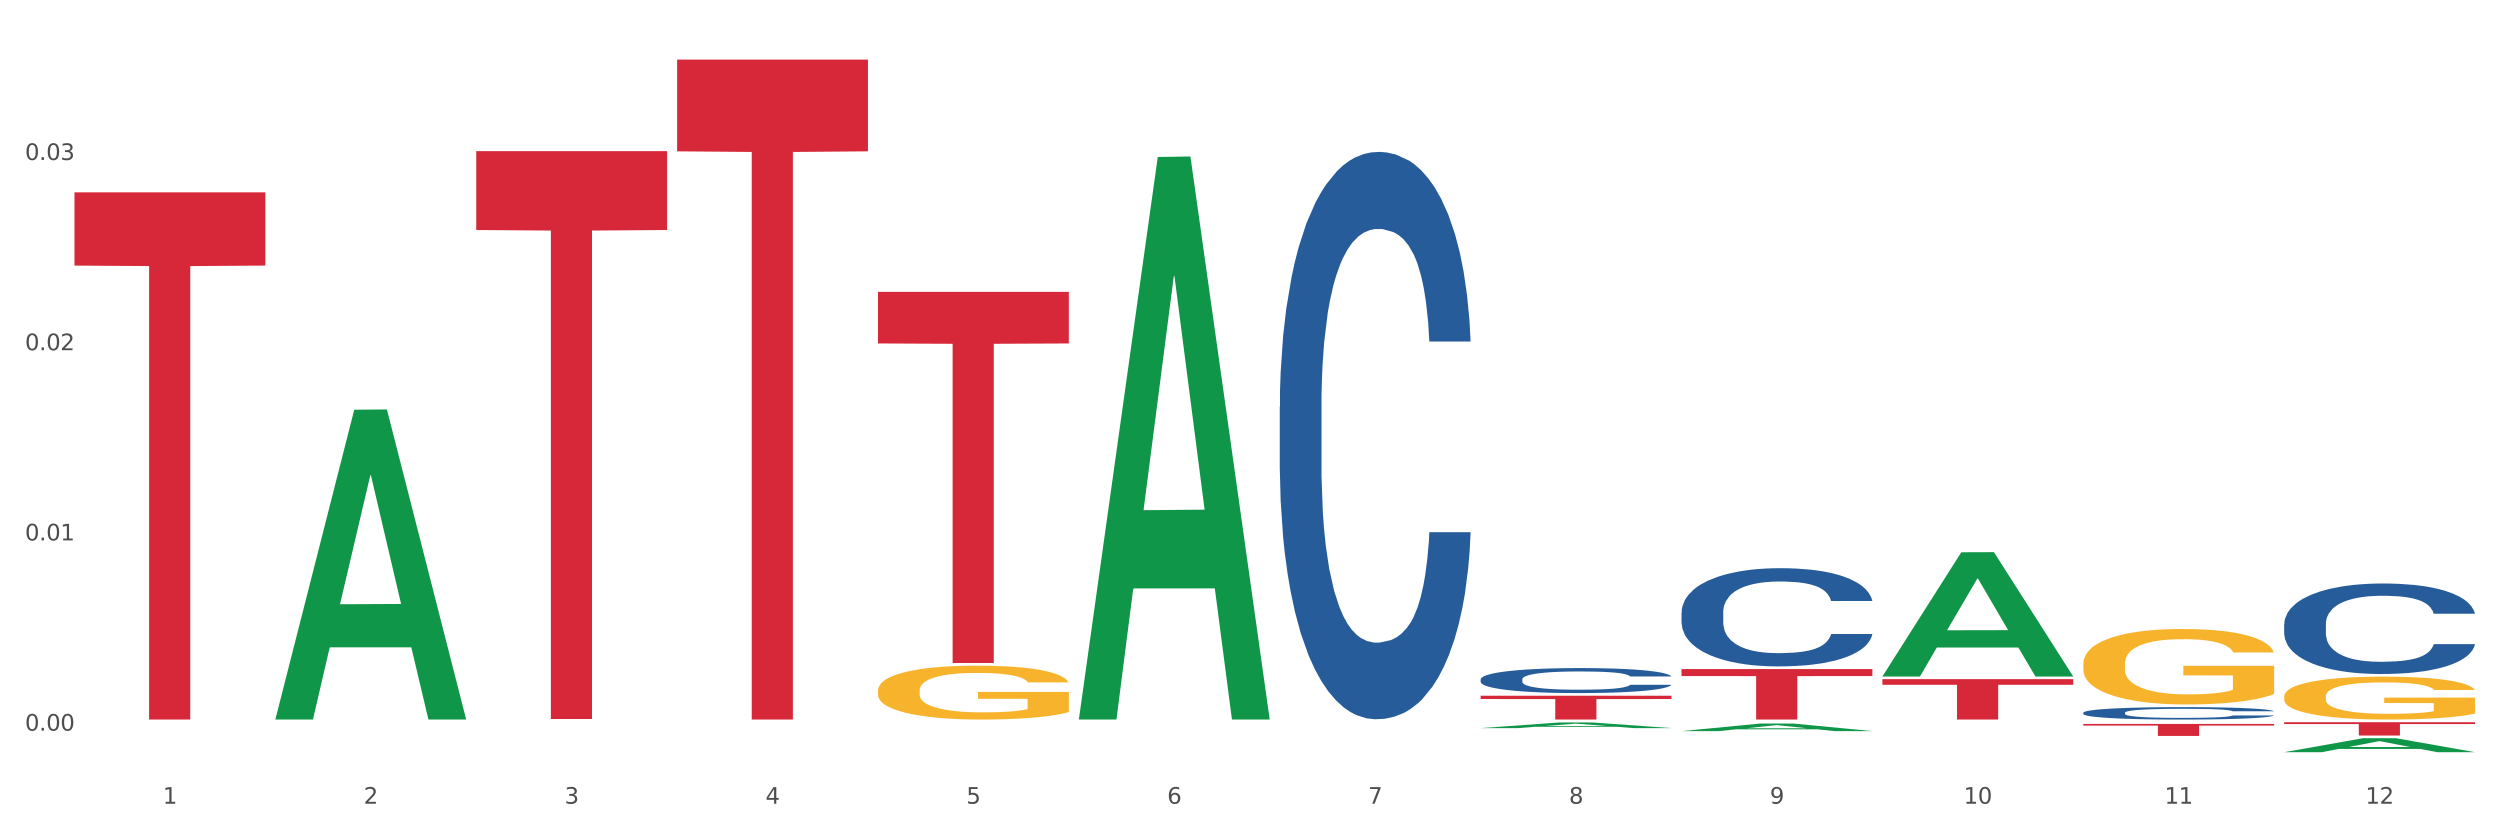 <?xml version="1.0" encoding="utf-8" standalone="no"?>
<!DOCTYPE svg PUBLIC "-//W3C//DTD SVG 1.1//EN"
  "http://www.w3.org/Graphics/SVG/1.1/DTD/svg11.dtd">
<svg xmlns:xlink="http://www.w3.org/1999/xlink" width="1080pt" height="360pt" viewBox="0 0 1080 360" xmlns="http://www.w3.org/2000/svg" version="1.1">
 <rect x="0" y="0" width="1080" height="360" fill="#333333" stroke="none"/>
 <defs>
  <style type="text/css">*{stroke-linejoin: round; stroke-linecap: butt}</style>
 </defs>
 <g id="figure_1">
  <g id="patch_1">
   <path d="M 0 360 
L 1080 360 
L 1080 0 
L 0 0 
z
" style="fill: #ffffff; stroke: #ffffff; stroke-linejoin: miter"/>
  </g>
  <g id="axes_1">
   <g id="matplotlib.axis_1">
    <g id="xtick_1">
     <g id="text_1">
      <!-- 1 -->
      <g style="fill: #4d4d4d" transform="translate(70.342 347.204) scale(0.096 -0.096)">
       <defs>
        <path id="DejaVuSans-31" d="M 794 531 
L 1825 531 
L 1825 4091 
L 703 3866 
L 703 4441 
L 1819 4666 
L 2450 4666 
L 2450 531 
L 3481 531 
L 3481 0 
L 794 0 
L 794 531 
z
" transform="scale(0.016)"/>
       </defs>
       <use xlink:href="#DejaVuSans-31"/>
      </g>
     </g>
    </g>
    <g id="xtick_2">
     <g id="text_2">
      <!-- 2 -->
      <g style="fill: #4d4d4d" transform="translate(157.122 347.204) scale(0.096 -0.096)">
       <defs>
        <path id="DejaVuSans-32" d="M 1228 531 
L 3431 531 
L 3431 0 
L 469 0 
L 469 531 
Q 828 903 1448 1529 
Q 2069 2156 2228 2338 
Q 2531 2678 2651 2914 
Q 2772 3150 2772 3378 
Q 2772 3750 2511 3984 
Q 2250 4219 1831 4219 
Q 1534 4219 1204 4116 
Q 875 4013 500 3803 
L 500 4441 
Q 881 4594 1212 4672 
Q 1544 4750 1819 4750 
Q 2544 4750 2975 4387 
Q 3406 4025 3406 3419 
Q 3406 3131 3298 2873 
Q 3191 2616 2906 2266 
Q 2828 2175 2409 1742 
Q 1991 1309 1228 531 
z
" transform="scale(0.016)"/>
       </defs>
       <use xlink:href="#DejaVuSans-32"/>
      </g>
     </g>
    </g>
    <g id="xtick_3">
     <g id="text_3">
      <!-- 3 -->
      <g style="fill: #4d4d4d" transform="translate(243.902 347.204) scale(0.096 -0.096)">
       <defs>
        <path id="DejaVuSans-33" d="M 2597 2516 
Q 3050 2419 3304 2112 
Q 3559 1806 3559 1356 
Q 3559 666 3084 287 
Q 2609 -91 1734 -91 
Q 1441 -91 1130 -33 
Q 819 25 488 141 
L 488 750 
Q 750 597 1062 519 
Q 1375 441 1716 441 
Q 2309 441 2620 675 
Q 2931 909 2931 1356 
Q 2931 1769 2642 2001 
Q 2353 2234 1838 2234 
L 1294 2234 
L 1294 2753 
L 1863 2753 
Q 2328 2753 2575 2939 
Q 2822 3125 2822 3475 
Q 2822 3834 2567 4026 
Q 2313 4219 1838 4219 
Q 1578 4219 1281 4162 
Q 984 4106 628 3988 
L 628 4550 
Q 988 4650 1302 4700 
Q 1616 4750 1894 4750 
Q 2613 4750 3031 4423 
Q 3450 4097 3450 3541 
Q 3450 3153 3228 2886 
Q 3006 2619 2597 2516 
z
" transform="scale(0.016)"/>
       </defs>
       <use xlink:href="#DejaVuSans-33"/>
      </g>
     </g>
    </g>
    <g id="xtick_4">
     <g id="text_4">
      <!-- 4 -->
      <g style="fill: #4d4d4d" transform="translate(330.683 347.204) scale(0.096 -0.096)">
       <defs>
        <path id="DejaVuSans-34" d="M 2419 4116 
L 825 1625 
L 2419 1625 
L 2419 4116 
z
M 2253 4666 
L 3047 4666 
L 3047 1625 
L 3713 1625 
L 3713 1100 
L 3047 1100 
L 3047 0 
L 2419 0 
L 2419 1100 
L 313 1100 
L 313 1709 
L 2253 4666 
z
" transform="scale(0.016)"/>
       </defs>
       <use xlink:href="#DejaVuSans-34"/>
      </g>
     </g>
    </g>
    <g id="xtick_5">
     <g id="text_5">
      <!-- 5 -->
      <g style="fill: #4d4d4d" transform="translate(417.463 347.204) scale(0.096 -0.096)">
       <defs>
        <path id="DejaVuSans-35" d="M 691 4666 
L 3169 4666 
L 3169 4134 
L 1269 4134 
L 1269 2991 
Q 1406 3038 1543 3061 
Q 1681 3084 1819 3084 
Q 2600 3084 3056 2656 
Q 3513 2228 3513 1497 
Q 3513 744 3044 326 
Q 2575 -91 1722 -91 
Q 1428 -91 1123 -41 
Q 819 9 494 109 
L 494 744 
Q 775 591 1075 516 
Q 1375 441 1709 441 
Q 2250 441 2565 725 
Q 2881 1009 2881 1497 
Q 2881 1984 2565 2268 
Q 2250 2553 1709 2553 
Q 1456 2553 1204 2497 
Q 953 2441 691 2322 
L 691 4666 
z
" transform="scale(0.016)"/>
       </defs>
       <use xlink:href="#DejaVuSans-35"/>
      </g>
     </g>
    </g>
    <g id="xtick_6">
     <g id="text_6">
      <!-- 6 -->
      <g style="fill: #4d4d4d" transform="translate(504.243 347.204) scale(0.096 -0.096)">
       <defs>
        <path id="DejaVuSans-36" d="M 2113 2584 
Q 1688 2584 1439 2293 
Q 1191 2003 1191 1497 
Q 1191 994 1439 701 
Q 1688 409 2113 409 
Q 2538 409 2786 701 
Q 3034 994 3034 1497 
Q 3034 2003 2786 2293 
Q 2538 2584 2113 2584 
z
M 3366 4563 
L 3366 3988 
Q 3128 4100 2886 4159 
Q 2644 4219 2406 4219 
Q 1781 4219 1451 3797 
Q 1122 3375 1075 2522 
Q 1259 2794 1537 2939 
Q 1816 3084 2150 3084 
Q 2853 3084 3261 2657 
Q 3669 2231 3669 1497 
Q 3669 778 3244 343 
Q 2819 -91 2113 -91 
Q 1303 -91 875 529 
Q 447 1150 447 2328 
Q 447 3434 972 4092 
Q 1497 4750 2381 4750 
Q 2619 4750 2861 4703 
Q 3103 4656 3366 4563 
z
" transform="scale(0.016)"/>
       </defs>
       <use xlink:href="#DejaVuSans-36"/>
      </g>
     </g>
    </g>
    <g id="xtick_7">
     <g id="text_7">
      <!-- 7 -->
      <g style="fill: #4d4d4d" transform="translate(591.024 347.204) scale(0.096 -0.096)">
       <defs>
        <path id="DejaVuSans-37" d="M 525 4666 
L 3525 4666 
L 3525 4397 
L 1831 0 
L 1172 0 
L 2766 4134 
L 525 4134 
L 525 4666 
z
" transform="scale(0.016)"/>
       </defs>
       <use xlink:href="#DejaVuSans-37"/>
      </g>
     </g>
    </g>
    <g id="xtick_8">
     <g id="text_8">
      <!-- 8 -->
      <g style="fill: #4d4d4d" transform="translate(677.804 347.204) scale(0.096 -0.096)">
       <defs>
        <path id="DejaVuSans-38" d="M 2034 2216 
Q 1584 2216 1326 1975 
Q 1069 1734 1069 1313 
Q 1069 891 1326 650 
Q 1584 409 2034 409 
Q 2484 409 2743 651 
Q 3003 894 3003 1313 
Q 3003 1734 2745 1975 
Q 2488 2216 2034 2216 
z
M 1403 2484 
Q 997 2584 770 2862 
Q 544 3141 544 3541 
Q 544 4100 942 4425 
Q 1341 4750 2034 4750 
Q 2731 4750 3128 4425 
Q 3525 4100 3525 3541 
Q 3525 3141 3298 2862 
Q 3072 2584 2669 2484 
Q 3125 2378 3379 2068 
Q 3634 1759 3634 1313 
Q 3634 634 3220 271 
Q 2806 -91 2034 -91 
Q 1263 -91 848 271 
Q 434 634 434 1313 
Q 434 1759 690 2068 
Q 947 2378 1403 2484 
z
M 1172 3481 
Q 1172 3119 1398 2916 
Q 1625 2713 2034 2713 
Q 2441 2713 2670 2916 
Q 2900 3119 2900 3481 
Q 2900 3844 2670 4047 
Q 2441 4250 2034 4250 
Q 1625 4250 1398 4047 
Q 1172 3844 1172 3481 
z
" transform="scale(0.016)"/>
       </defs>
       <use xlink:href="#DejaVuSans-38"/>
      </g>
     </g>
    </g>
    <g id="xtick_9">
     <g id="text_9">
      <!-- 9 -->
      <g style="fill: #4d4d4d" transform="translate(764.584 347.204) scale(0.096 -0.096)">
       <defs>
        <path id="DejaVuSans-39" d="M 703 97 
L 703 672 
Q 941 559 1184 500 
Q 1428 441 1663 441 
Q 2288 441 2617 861 
Q 2947 1281 2994 2138 
Q 2813 1869 2534 1725 
Q 2256 1581 1919 1581 
Q 1219 1581 811 2004 
Q 403 2428 403 3163 
Q 403 3881 828 4315 
Q 1253 4750 1959 4750 
Q 2769 4750 3195 4129 
Q 3622 3509 3622 2328 
Q 3622 1225 3098 567 
Q 2575 -91 1691 -91 
Q 1453 -91 1209 -44 
Q 966 3 703 97 
z
M 1959 2075 
Q 2384 2075 2632 2365 
Q 2881 2656 2881 3163 
Q 2881 3666 2632 3958 
Q 2384 4250 1959 4250 
Q 1534 4250 1286 3958 
Q 1038 3666 1038 3163 
Q 1038 2656 1286 2365 
Q 1534 2075 1959 2075 
z
" transform="scale(0.016)"/>
       </defs>
       <use xlink:href="#DejaVuSans-39"/>
      </g>
     </g>
    </g>
    <g id="xtick_10">
     <g id="text_10">
      <!-- 10 -->
      <g style="fill: #4d4d4d" transform="translate(848.311 347.204) scale(0.096 -0.096)">
       <defs>
        <path id="DejaVuSans-30" d="M 2034 4250 
Q 1547 4250 1301 3770 
Q 1056 3291 1056 2328 
Q 1056 1369 1301 889 
Q 1547 409 2034 409 
Q 2525 409 2770 889 
Q 3016 1369 3016 2328 
Q 3016 3291 2770 3770 
Q 2525 4250 2034 4250 
z
M 2034 4750 
Q 2819 4750 3233 4129 
Q 3647 3509 3647 2328 
Q 3647 1150 3233 529 
Q 2819 -91 2034 -91 
Q 1250 -91 836 529 
Q 422 1150 422 2328 
Q 422 3509 836 4129 
Q 1250 4750 2034 4750 
z
" transform="scale(0.016)"/>
       </defs>
       <use xlink:href="#DejaVuSans-31"/>
       <use xlink:href="#DejaVuSans-30" transform="translate(63.623 0)"/>
      </g>
     </g>
    </g>
    <g id="xtick_11">
     <g id="text_11">
      <!-- 11 -->
      <g style="fill: #4d4d4d" transform="translate(935.091 347.204) scale(0.096 -0.096)">
       <use xlink:href="#DejaVuSans-31"/>
       <use xlink:href="#DejaVuSans-31" transform="translate(63.623 0)"/>
      </g>
     </g>
    </g>
    <g id="xtick_12">
     <g id="text_12">
      <!-- 12 -->
      <g style="fill: #4d4d4d" transform="translate(1021.871 347.204) scale(0.096 -0.096)">
       <use xlink:href="#DejaVuSans-31"/>
       <use xlink:href="#DejaVuSans-32" transform="translate(63.623 0)"/>
      </g>
     </g>
    </g>
    <g id="xtick_13"/>
    <g id="xtick_14"/>
    <g id="xtick_15"/>
    <g id="xtick_16"/>
    <g id="xtick_17"/>
    <g id="xtick_18"/>
    <g id="xtick_19"/>
    <g id="xtick_20"/>
    <g id="xtick_21"/>
    <g id="xtick_22"/>
    <g id="xtick_23"/>
   </g>
   <g id="matplotlib.axis_2">
    <g id="ytick_1">
     <g id="text_13">
      <!-- 0.00 -->
      <g style="fill: #4d4d4d" transform="translate(10.8 315.639) scale(0.096 -0.096)">
       <defs>
        <path id="DejaVuSans-2e" d="M 684 794 
L 1344 794 
L 1344 0 
L 684 0 
L 684 794 
z
" transform="scale(0.016)"/>
       </defs>
       <use xlink:href="#DejaVuSans-30"/>
       <use xlink:href="#DejaVuSans-2e" transform="translate(63.623 0)"/>
       <use xlink:href="#DejaVuSans-30" transform="translate(95.41 0)"/>
       <use xlink:href="#DejaVuSans-30" transform="translate(159.033 0)"/>
      </g>
     </g>
    </g>
    <g id="ytick_2">
     <g id="text_14">
      <!-- 0.01 -->
      <g style="fill: #4d4d4d" transform="translate(10.8 233.465) scale(0.096 -0.096)">
       <use xlink:href="#DejaVuSans-30"/>
       <use xlink:href="#DejaVuSans-2e" transform="translate(63.623 0)"/>
       <use xlink:href="#DejaVuSans-30" transform="translate(95.41 0)"/>
       <use xlink:href="#DejaVuSans-31" transform="translate(159.033 0)"/>
      </g>
     </g>
    </g>
    <g id="ytick_3">
     <g id="text_15">
      <!-- 0.02 -->
      <g style="fill: #4d4d4d" transform="translate(10.8 151.292) scale(0.096 -0.096)">
       <use xlink:href="#DejaVuSans-30"/>
       <use xlink:href="#DejaVuSans-2e" transform="translate(63.623 0)"/>
       <use xlink:href="#DejaVuSans-30" transform="translate(95.41 0)"/>
       <use xlink:href="#DejaVuSans-32" transform="translate(159.033 0)"/>
      </g>
     </g>
    </g>
    <g id="ytick_4">
     <g id="text_16">
      <!-- 0.03 -->
      <g style="fill: #4d4d4d" transform="translate(10.8 69.118) scale(0.096 -0.096)">
       <use xlink:href="#DejaVuSans-30"/>
       <use xlink:href="#DejaVuSans-2e" transform="translate(63.623 0)"/>
       <use xlink:href="#DejaVuSans-30" transform="translate(95.41 0)"/>
       <use xlink:href="#DejaVuSans-33" transform="translate(159.033 0)"/>
      </g>
     </g>
    </g>
    <g id="ytick_5"/>
    <g id="ytick_6"/>
    <g id="ytick_7"/>
    <g id="ytick_8"/>
   </g>
   <g id="PolyCollection_1">
    <path d="M 118.955 310.595 
L 119.04 310.469 
L 153.037 177.001 
L 167.145 176.875 
L 201.397 310.846 
L 185.078 310.846 
L 177.684 279.649 
L 142.583 279.649 
L 142.328 280.153 
L 135.189 310.846 
L 118.955 310.846 
L 118.955 310.595 
L 147.002 261.032 
L 173.265 260.906 
L 160.261 205.431 
L 160.091 205.179 
L 159.921 205.556 
L 146.917 260.906 
L 147.002 261.032 
L 118.955 310.595 
z
" clip-path="url(#pbe81747334)" style="fill: #109648"/>
    <path d="M 639.637 300.549 
L 722.079 300.549 
L 722.079 301.98 
L 689.649 301.99 
L 689.649 310.846 
L 671.872 310.846 
L 671.872 301.99 
L 639.637 301.98 
L 639.637 300.559 
L 639.637 300.549 
z
" clip-path="url(#pbe81747334)" style="fill: #d62839"/>
    <path d="M 379.296 126.087 
L 461.738 126.087 
L 461.738 148.37 
L 429.308 148.52 
L 429.308 286.43 
L 411.531 286.43 
L 411.531 148.52 
L 379.296 148.37 
L 379.296 126.238 
L 379.296 126.087 
z
" clip-path="url(#pbe81747334)" style="fill: #d62839"/>
    <path d="M 292.516 25.759 
L 374.957 25.759 
L 374.957 65.377 
L 342.528 65.645 
L 342.528 310.846 
L 324.75 310.846 
L 324.75 65.645 
L 292.516 65.377 
L 292.516 26.027 
L 292.516 25.759 
z
" clip-path="url(#pbe81747334)" style="fill: #d62839"/>
    <path d="M 205.736 65.277 
L 288.177 65.277 
L 288.177 99.368 
L 255.747 99.598 
L 255.747 310.597 
L 237.97 310.597 
L 237.97 99.598 
L 205.736 99.368 
L 205.736 65.507 
L 205.736 65.277 
z
" clip-path="url(#pbe81747334)" style="fill: #d62839"/>
    <path d="M 32.175 83.084 
L 114.616 83.084 
L 114.616 114.735 
L 82.187 114.949 
L 82.187 310.846 
L 64.409 310.846 
L 64.409 114.949 
L 32.175 114.735 
L 32.175 83.298 
L 32.175 83.084 
z
" clip-path="url(#pbe81747334)" style="fill: #d62839"/>
    <path d="M 899.978 312.738 
L 982.42 312.738 
L 982.42 313.46 
L 949.99 313.465 
L 949.99 317.934 
L 932.213 317.934 
L 932.213 313.465 
L 899.978 313.46 
L 899.978 312.742 
L 899.978 312.738 
z
" clip-path="url(#pbe81747334)" style="fill: #d62839"/>
    <path d="M 986.759 311.991 
L 1069.2 311.991 
L 1069.2 312.791 
L 1036.77 312.796 
L 1036.77 317.745 
L 1018.993 317.745 
L 1018.993 312.796 
L 986.759 312.791 
L 986.759 311.997 
L 986.759 311.991 
z
" clip-path="url(#pbe81747334)" style="fill: #d62839"/>
    <path d="M 986.759 300.878 
L 986.856 300.861 
L 986.856 300.252 
L 987.051 299.727 
L 988.024 298.458 
L 989.484 297.408 
L 990.555 296.85 
L 991.625 296.393 
L 992.891 295.936 
L 994.448 295.462 
L 997.271 294.768 
L 999.023 294.412 
L 1001.164 294.04 
L 1005.057 293.499 
L 1007.88 293.194 
L 1010.8 292.94 
L 1015.569 292.635 
L 1018.684 292.5 
L 1021.993 292.398 
L 1025.984 292.331 
L 1029.001 292.314 
L 1035.62 292.365 
L 1041.265 292.517 
L 1043.991 292.635 
L 1047.495 292.838 
L 1049.344 292.974 
L 1052.361 293.245 
L 1055.476 293.6 
L 1057.617 293.905 
L 1060.829 294.48 
L 1063.263 295.056 
L 1065.501 295.766 
L 1066.669 296.257 
L 1067.545 296.714 
L 1068.324 297.239 
L 1069.103 298.068 
L 1051.583 298.068 
L 1050.901 297.476 
L 1049.831 296.917 
L 1048.273 296.376 
L 1046.911 296.037 
L 1044.575 295.614 
L 1042.433 295.343 
L 1040.195 295.14 
L 1037.469 294.971 
L 1035.328 294.886 
L 1032.311 294.819 
L 1026.373 294.836 
L 1022.383 294.971 
L 1019.657 295.14 
L 1017.905 295.293 
L 1016.348 295.462 
L 1014.596 295.699 
L 1012.552 296.054 
L 1011.092 296.376 
L 1009.632 296.782 
L 1008.464 297.188 
L 1007.393 297.662 
L 1006.517 298.17 
L 1005.836 298.694 
L 1005.252 299.338 
L 1004.765 300.404 
L 1004.765 302.723 
L 1004.96 303.247 
L 1005.447 303.941 
L 1006.031 304.466 
L 1007.004 305.092 
L 1007.88 305.515 
L 1009.535 306.124 
L 1011.384 306.632 
L 1012.844 306.954 
L 1014.304 307.225 
L 1016.835 307.597 
L 1019.657 307.902 
L 1022.091 308.088 
L 1025.4 308.257 
L 1027.639 308.325 
L 1029.585 308.358 
L 1034.355 308.358 
L 1037.761 308.308 
L 1041.557 308.189 
L 1044.477 308.037 
L 1046.911 307.851 
L 1049.636 307.546 
L 1051.388 307.258 
L 1051.388 303.721 
L 1029.975 303.704 
L 1029.975 301.352 
L 1069.2 301.352 
L 1069.2 308.257 
L 1067.545 308.612 
L 1065.696 308.934 
L 1063.749 309.222 
L 1060.829 309.577 
L 1057.325 309.916 
L 1054.211 310.153 
L 1050.901 310.356 
L 1047.008 310.542 
L 1041.947 310.711 
L 1038.832 310.779 
L 1034.939 310.83 
L 1030.364 310.846 
L 1026.373 310.813 
L 1022.48 310.728 
L 1018.392 310.576 
L 1014.401 310.356 
L 1011.384 310.136 
L 1008.367 309.865 
L 1005.155 309.509 
L 1002.624 309.171 
L 1000.677 308.866 
L 998.536 308.477 
L 996.2 307.969 
L 994.448 307.512 
L 992.891 307.038 
L 991.236 306.429 
L 990.068 305.904 
L 988.9 305.244 
L 988.219 304.754 
L 987.44 303.992 
L 986.856 302.926 
L 986.759 300.878 
z
" clip-path="url(#pbe81747334)" style="fill: #f7b32b"/>
    <path d="M 899.978 286.797 
L 900.076 286.767 
L 900.076 285.696 
L 900.27 284.773 
L 901.244 282.54 
L 902.704 280.694 
L 903.774 279.712 
L 904.845 278.908 
L 906.11 278.104 
L 907.668 277.27 
L 910.49 276.05 
L 912.242 275.425 
L 914.384 274.77 
L 918.277 273.817 
L 921.1 273.281 
L 924.02 272.834 
L 928.789 272.299 
L 931.904 272.06 
L 935.213 271.882 
L 939.204 271.763 
L 942.221 271.733 
L 948.84 271.822 
L 954.485 272.09 
L 957.21 272.299 
L 960.714 272.656 
L 962.564 272.894 
L 965.581 273.37 
L 968.696 273.995 
L 970.837 274.531 
L 974.049 275.544 
L 976.482 276.556 
L 978.721 277.806 
L 979.889 278.67 
L 980.765 279.473 
L 981.544 280.396 
L 982.322 281.855 
L 964.802 281.855 
L 964.121 280.813 
L 963.05 279.831 
L 961.493 278.878 
L 960.13 278.283 
L 957.794 277.538 
L 955.653 277.062 
L 953.414 276.705 
L 950.689 276.407 
L 948.548 276.258 
L 945.53 276.139 
L 939.593 276.169 
L 935.602 276.407 
L 932.877 276.705 
L 931.125 276.973 
L 929.568 277.27 
L 927.816 277.687 
L 925.772 278.312 
L 924.312 278.878 
L 922.852 279.593 
L 921.684 280.307 
L 920.613 281.141 
L 919.737 282.034 
L 919.056 282.957 
L 918.472 284.088 
L 917.985 285.964 
L 917.985 290.042 
L 918.18 290.965 
L 918.666 292.186 
L 919.25 293.109 
L 920.224 294.21 
L 921.1 294.955 
L 922.754 296.026 
L 924.604 296.92 
L 926.064 297.485 
L 927.524 297.962 
L 930.054 298.617 
L 932.877 299.152 
L 935.31 299.48 
L 938.62 299.778 
L 940.858 299.897 
L 942.805 299.956 
L 947.574 299.956 
L 950.981 299.867 
L 954.777 299.659 
L 957.697 299.391 
L 960.13 299.063 
L 962.856 298.527 
L 964.608 298.021 
L 964.608 291.799 
L 943.194 291.769 
L 943.194 287.631 
L 982.42 287.631 
L 982.42 299.778 
L 980.765 300.403 
L 978.916 300.968 
L 976.969 301.475 
L 974.049 302.1 
L 970.545 302.695 
L 967.43 303.112 
L 964.121 303.469 
L 960.228 303.797 
L 955.166 304.094 
L 952.052 304.214 
L 948.158 304.303 
L 943.584 304.333 
L 939.593 304.273 
L 935.7 304.124 
L 931.612 303.856 
L 927.621 303.469 
L 924.604 303.082 
L 921.586 302.606 
L 918.374 301.981 
L 915.844 301.385 
L 913.897 300.849 
L 911.756 300.165 
L 909.42 299.271 
L 907.668 298.468 
L 906.11 297.634 
L 904.456 296.562 
L 903.288 295.639 
L 902.12 294.478 
L 901.438 293.615 
L 900.66 292.275 
L 900.076 290.4 
L 899.978 286.797 
z
" clip-path="url(#pbe81747334)" style="fill: #f7b32b"/>
    <path d="M 726.418 289.027 
L 808.859 289.027 
L 808.859 292.059 
L 776.429 292.08 
L 776.429 310.846 
L 758.652 310.846 
L 758.652 292.08 
L 726.418 292.059 
L 726.418 289.048 
L 726.418 289.027 
z
" clip-path="url(#pbe81747334)" style="fill: #d62839"/>
    <path d="M 813.198 293.395 
L 895.639 293.395 
L 895.639 295.82 
L 863.21 295.837 
L 863.21 310.844 
L 845.432 310.844 
L 845.432 295.837 
L 813.198 295.82 
L 813.198 293.412 
L 813.198 293.395 
z
" clip-path="url(#pbe81747334)" style="fill: #d62839"/>
    <path d="M 466.077 310.39 
L 466.162 310.161 
L 500.158 67.82 
L 514.267 67.592 
L 548.518 310.846 
L 532.2 310.846 
L 524.805 254.201 
L 489.704 254.201 
L 489.449 255.115 
L 482.31 310.846 
L 466.077 310.846 
L 466.077 310.39 
L 494.124 220.397 
L 520.386 220.168 
L 507.382 119.44 
L 507.212 118.984 
L 507.042 119.669 
L 494.039 220.168 
L 494.124 220.397 
L 466.077 310.39 
z
" clip-path="url(#pbe81747334)" style="fill: #109648"/>
    <path d="M 639.637 314.538 
L 639.722 314.535 
L 673.719 312.097 
L 687.827 312.094 
L 722.079 314.542 
L 705.76 314.542 
L 698.366 313.972 
L 663.265 313.972 
L 663.01 313.982 
L 655.871 314.542 
L 639.637 314.542 
L 639.637 314.538 
L 667.684 313.632 
L 693.947 313.63 
L 680.943 312.616 
L 680.773 312.612 
L 680.603 312.618 
L 667.599 313.63 
L 667.684 313.632 
L 639.637 314.538 
z
" clip-path="url(#pbe81747334)" style="fill: #109648"/>
    <path d="M 726.418 315.836 
L 726.503 315.832 
L 760.499 312.561 
L 774.608 312.558 
L 808.859 315.842 
L 792.541 315.842 
L 785.146 315.077 
L 750.045 315.077 
L 749.79 315.089 
L 742.651 315.842 
L 726.418 315.842 
L 726.418 315.836 
L 754.465 314.621 
L 780.727 314.618 
L 767.723 313.258 
L 767.553 313.252 
L 767.383 313.261 
L 754.38 314.618 
L 754.465 314.621 
L 726.418 315.836 
z
" clip-path="url(#pbe81747334)" style="fill: #109648"/>
    <path d="M 813.198 292.15 
L 813.283 292.099 
L 847.279 238.576 
L 861.388 238.525 
L 895.639 292.25 
L 879.321 292.25 
L 871.927 279.74 
L 836.826 279.74 
L 836.571 279.942 
L 829.431 292.25 
L 813.198 292.25 
L 813.198 292.15 
L 841.245 272.274 
L 867.507 272.223 
L 854.504 249.977 
L 854.334 249.876 
L 854.164 250.027 
L 841.16 272.223 
L 841.245 272.274 
L 813.198 292.15 
z
" clip-path="url(#pbe81747334)" style="fill: #109648"/>
    <path d="M 899.978 307.89 
L 900.076 307.885 
L 900.076 307.748 
L 900.368 307.561 
L 901.44 307.218 
L 902.804 306.958 
L 905.143 306.654 
L 906.41 306.527 
L 908.067 306.385 
L 911.477 306.154 
L 915.375 305.958 
L 918.104 305.85 
L 920.15 305.782 
L 924.73 305.659 
L 927.361 305.605 
L 930.09 305.561 
L 932.429 305.532 
L 936.327 305.497 
L 939.445 305.482 
L 943.051 305.478 
L 946.071 305.482 
L 950.067 305.502 
L 955.914 305.561 
L 958.155 305.595 
L 961.176 305.654 
L 964.294 305.733 
L 966.828 305.811 
L 969.751 305.924 
L 972.772 306.071 
L 975.696 306.257 
L 977.742 306.429 
L 979.399 306.61 
L 980.86 306.831 
L 981.932 307.071 
L 982.42 307.272 
L 964.587 307.272 
L 964.099 307.091 
L 963.125 306.895 
L 962.15 306.762 
L 961.078 306.654 
L 959.422 306.532 
L 957.96 306.453 
L 955.524 306.36 
L 953.283 306.301 
L 951.431 306.267 
L 949.19 306.238 
L 944.415 306.208 
L 941.004 306.208 
L 938.86 306.218 
L 936.229 306.242 
L 933.988 306.277 
L 931.357 306.336 
L 929.31 306.399 
L 927.264 306.483 
L 926.095 306.542 
L 924.34 306.649 
L 923.171 306.738 
L 921.612 306.89 
L 920.735 306.998 
L 919.176 307.277 
L 918.494 307.483 
L 918.201 307.625 
L 918.006 307.782 
L 918.006 308.547 
L 918.591 308.89 
L 919.078 309.037 
L 919.858 309.204 
L 921.32 309.42 
L 923.463 309.63 
L 925.705 309.782 
L 927.556 309.876 
L 929.31 309.944 
L 931.064 309.998 
L 933.208 310.047 
L 934.962 310.077 
L 937.593 310.106 
L 940.712 310.121 
L 943.148 310.121 
L 948.118 310.096 
L 950.359 310.072 
L 952.503 310.037 
L 954.842 309.983 
L 956.693 309.925 
L 957.765 309.881 
L 959.519 309.787 
L 960.884 309.689 
L 962.053 309.577 
L 962.833 309.478 
L 963.71 309.331 
L 964.392 309.165 
L 964.587 309.076 
L 982.42 309.076 
L 982.03 309.253 
L 981.348 309.425 
L 979.983 309.655 
L 978.912 309.787 
L 977.255 309.949 
L 975.501 310.086 
L 973.065 310.238 
L 970.823 310.351 
L 968.485 310.449 
L 965.951 310.538 
L 961.371 310.66 
L 959.714 310.694 
L 956.206 310.753 
L 953.477 310.788 
L 949.482 310.822 
L 945.389 310.842 
L 941.102 310.846 
L 937.301 310.837 
L 933.111 310.807 
L 930.48 310.778 
L 927.556 310.734 
L 924.146 310.665 
L 920.93 310.582 
L 917.909 310.484 
L 915.083 310.371 
L 912.452 310.243 
L 909.041 310.033 
L 906.507 309.827 
L 904.656 309.635 
L 903.389 309.474 
L 902.122 309.268 
L 901.44 309.125 
L 900.368 308.782 
L 899.978 308.464 
L 899.978 307.89 
z
" clip-path="url(#pbe81747334)" style="fill: #255c99"/>
    <path d="M 726.418 264.519 
L 726.515 264.48 
L 726.515 263.396 
L 726.807 261.923 
L 727.879 259.211 
L 729.244 257.158 
L 731.582 254.755 
L 732.849 253.748 
L 734.506 252.625 
L 737.917 250.804 
L 741.815 249.254 
L 744.543 248.401 
L 746.589 247.859 
L 751.17 246.89 
L 753.801 246.464 
L 756.529 246.115 
L 758.868 245.883 
L 762.766 245.612 
L 765.884 245.496 
L 769.49 245.457 
L 772.511 245.496 
L 776.506 245.65 
L 782.353 246.115 
L 784.594 246.387 
L 787.615 246.852 
L 790.734 247.471 
L 793.267 248.091 
L 796.191 248.983 
L 799.212 250.145 
L 802.135 251.617 
L 804.181 252.973 
L 805.838 254.407 
L 807.3 256.15 
L 808.372 258.049 
L 808.859 259.637 
L 791.026 259.637 
L 790.539 258.204 
L 789.564 256.654 
L 788.59 255.608 
L 787.518 254.755 
L 785.861 253.787 
L 784.399 253.167 
L 781.963 252.431 
L 779.722 251.966 
L 777.87 251.695 
L 775.629 251.462 
L 770.854 251.23 
L 767.443 251.23 
L 765.3 251.307 
L 762.668 251.501 
L 760.427 251.772 
L 757.796 252.237 
L 755.75 252.741 
L 753.703 253.399 
L 752.534 253.864 
L 750.78 254.717 
L 749.61 255.414 
L 748.051 256.615 
L 747.174 257.468 
L 745.615 259.676 
L 744.933 261.303 
L 744.641 262.427 
L 744.446 263.667 
L 744.446 269.711 
L 745.03 272.423 
L 745.518 273.585 
L 746.297 274.903 
L 747.759 276.607 
L 749.903 278.273 
L 752.144 279.475 
L 753.996 280.211 
L 755.75 280.753 
L 757.504 281.179 
L 759.648 281.567 
L 761.402 281.799 
L 764.033 282.032 
L 767.151 282.148 
L 769.587 282.148 
L 774.557 281.954 
L 776.798 281.76 
L 778.942 281.489 
L 781.281 281.063 
L 783.133 280.598 
L 784.205 280.249 
L 785.959 279.513 
L 787.323 278.738 
L 788.492 277.847 
L 789.272 277.072 
L 790.149 275.91 
L 790.831 274.593 
L 791.026 273.895 
L 808.859 273.895 
L 808.469 275.29 
L 807.787 276.646 
L 806.423 278.467 
L 805.351 279.513 
L 803.694 280.792 
L 801.94 281.877 
L 799.504 283.078 
L 797.263 283.969 
L 794.924 284.744 
L 792.39 285.441 
L 787.81 286.41 
L 786.154 286.681 
L 782.645 287.146 
L 779.917 287.417 
L 775.921 287.688 
L 771.829 287.843 
L 767.541 287.882 
L 763.74 287.805 
L 759.55 287.572 
L 756.919 287.34 
L 753.996 286.991 
L 750.585 286.449 
L 747.369 285.79 
L 744.348 285.015 
L 741.522 284.124 
L 738.891 283.117 
L 735.48 281.451 
L 732.947 279.823 
L 731.095 278.312 
L 729.828 277.034 
L 728.562 275.406 
L 727.879 274.283 
L 726.807 271.571 
L 726.418 269.052 
L 726.418 264.519 
z
" clip-path="url(#pbe81747334)" style="fill: #255c99"/>
    <path d="M 639.637 293.461 
L 639.735 293.451 
L 639.735 293.175 
L 640.027 292.801 
L 641.099 292.111 
L 642.463 291.588 
L 644.802 290.977 
L 646.069 290.721 
L 647.726 290.435 
L 651.136 289.972 
L 655.034 289.578 
L 657.763 289.361 
L 659.809 289.223 
L 664.389 288.977 
L 667.02 288.868 
L 669.749 288.779 
L 672.088 288.72 
L 675.986 288.651 
L 679.104 288.622 
L 682.71 288.612 
L 685.73 288.622 
L 689.726 288.661 
L 695.573 288.779 
L 697.814 288.848 
L 700.835 288.967 
L 703.953 289.124 
L 706.487 289.282 
L 709.41 289.509 
L 712.431 289.804 
L 715.355 290.179 
L 717.401 290.524 
L 719.058 290.889 
L 720.519 291.332 
L 721.591 291.815 
L 722.079 292.219 
L 704.246 292.219 
L 703.758 291.854 
L 702.784 291.46 
L 701.809 291.194 
L 700.737 290.977 
L 699.081 290.731 
L 697.619 290.573 
L 695.183 290.386 
L 692.942 290.268 
L 691.09 290.199 
L 688.849 290.14 
L 684.074 290.08 
L 680.663 290.08 
L 678.519 290.1 
L 675.888 290.149 
L 673.647 290.218 
L 671.016 290.337 
L 668.969 290.465 
L 666.923 290.632 
L 665.754 290.751 
L 663.999 290.967 
L 662.83 291.145 
L 661.271 291.45 
L 660.394 291.667 
L 658.835 292.229 
L 658.153 292.643 
L 657.86 292.929 
L 657.665 293.244 
L 657.665 294.782 
L 658.25 295.471 
L 658.737 295.767 
L 659.517 296.102 
L 660.979 296.536 
L 663.122 296.96 
L 665.364 297.265 
L 667.215 297.453 
L 668.969 297.59 
L 670.723 297.699 
L 672.867 297.797 
L 674.621 297.857 
L 677.252 297.916 
L 680.371 297.945 
L 682.807 297.945 
L 687.777 297.896 
L 690.018 297.847 
L 692.162 297.778 
L 694.501 297.669 
L 696.352 297.551 
L 697.424 297.462 
L 699.178 297.275 
L 700.543 297.078 
L 701.712 296.851 
L 702.492 296.654 
L 703.369 296.359 
L 704.051 296.023 
L 704.246 295.846 
L 722.079 295.846 
L 721.689 296.201 
L 721.007 296.546 
L 719.642 297.009 
L 718.571 297.275 
L 716.914 297.6 
L 715.16 297.876 
L 712.724 298.182 
L 710.482 298.409 
L 708.144 298.606 
L 705.61 298.783 
L 701.03 299.029 
L 699.373 299.098 
L 695.865 299.217 
L 693.136 299.286 
L 689.141 299.355 
L 685.048 299.394 
L 680.761 299.404 
L 676.96 299.384 
L 672.77 299.325 
L 670.139 299.266 
L 667.215 299.177 
L 663.805 299.039 
L 660.589 298.872 
L 657.568 298.675 
L 654.742 298.448 
L 652.111 298.192 
L 648.7 297.768 
L 646.166 297.354 
L 644.315 296.97 
L 643.048 296.644 
L 641.781 296.23 
L 641.099 295.945 
L 640.027 295.255 
L 639.637 294.614 
L 639.637 293.461 
z
" clip-path="url(#pbe81747334)" style="fill: #255c99"/>
    <path d="M 986.759 324.938 
L 986.844 324.932 
L 1020.84 318.896 
L 1034.949 318.89 
L 1069.2 324.95 
L 1052.882 324.95 
L 1045.487 323.538 
L 1010.386 323.538 
L 1010.131 323.561 
L 1002.992 324.95 
L 986.759 324.95 
L 986.759 324.938 
L 1014.806 322.696 
L 1041.068 322.691 
L 1028.064 320.182 
L 1027.894 320.17 
L 1027.724 320.187 
L 1014.721 322.691 
L 1014.806 322.696 
L 986.759 324.938 
z
" clip-path="url(#pbe81747334)" style="fill: #109648"/>
    <path d="M 379.296 298.329 
L 379.394 298.308 
L 379.394 297.543 
L 379.588 296.884 
L 380.562 295.29 
L 382.022 293.972 
L 383.092 293.271 
L 384.163 292.697 
L 385.428 292.123 
L 386.986 291.528 
L 389.808 290.657 
L 391.56 290.211 
L 393.702 289.743 
L 397.595 289.063 
L 400.418 288.68 
L 403.338 288.362 
L 408.107 287.979 
L 411.222 287.809 
L 414.531 287.682 
L 418.522 287.597 
L 421.539 287.575 
L 428.158 287.639 
L 433.803 287.83 
L 436.528 287.979 
L 440.032 288.234 
L 441.882 288.404 
L 444.899 288.744 
L 448.014 289.191 
L 450.155 289.573 
L 453.367 290.296 
L 455.8 291.018 
L 458.039 291.911 
L 459.207 292.527 
L 460.083 293.101 
L 460.862 293.76 
L 461.64 294.801 
L 444.12 294.801 
L 443.439 294.057 
L 442.368 293.356 
L 440.811 292.676 
L 439.448 292.251 
L 437.112 291.72 
L 434.971 291.38 
L 432.732 291.124 
L 430.007 290.912 
L 427.866 290.806 
L 424.848 290.721 
L 418.911 290.742 
L 414.92 290.912 
L 412.195 291.124 
L 410.443 291.316 
L 408.886 291.528 
L 407.134 291.826 
L 405.09 292.272 
L 403.63 292.676 
L 402.17 293.186 
L 401.002 293.696 
L 399.931 294.291 
L 399.055 294.929 
L 398.374 295.587 
L 397.79 296.395 
L 397.303 297.734 
L 397.303 300.645 
L 397.498 301.304 
L 397.984 302.176 
L 398.568 302.834 
L 399.542 303.621 
L 400.418 304.152 
L 402.072 304.917 
L 403.922 305.555 
L 405.382 305.958 
L 406.842 306.298 
L 409.372 306.766 
L 412.195 307.149 
L 414.628 307.382 
L 417.938 307.595 
L 420.176 307.68 
L 422.123 307.722 
L 426.892 307.722 
L 430.299 307.659 
L 434.095 307.51 
L 437.015 307.319 
L 439.448 307.085 
L 442.174 306.702 
L 443.926 306.341 
L 443.926 301.899 
L 422.512 301.878 
L 422.512 298.924 
L 461.738 298.924 
L 461.738 307.595 
L 460.083 308.041 
L 458.234 308.445 
L 456.287 308.806 
L 453.367 309.253 
L 449.863 309.678 
L 446.748 309.975 
L 443.439 310.23 
L 439.546 310.464 
L 434.484 310.676 
L 431.37 310.761 
L 427.476 310.825 
L 422.902 310.846 
L 418.911 310.804 
L 415.018 310.698 
L 410.93 310.506 
L 406.939 310.23 
L 403.922 309.954 
L 400.904 309.614 
L 397.692 309.168 
L 395.162 308.742 
L 393.215 308.36 
L 391.074 307.871 
L 388.738 307.234 
L 386.986 306.66 
L 385.428 306.065 
L 383.774 305.3 
L 382.606 304.641 
L 381.438 303.812 
L 380.756 303.196 
L 379.978 302.239 
L 379.394 300.9 
L 379.296 298.329 
z
" clip-path="url(#pbe81747334)" style="fill: #f7b32b"/>
    <path d="M 552.857 175.745 
L 552.954 175.521 
L 552.954 169.254 
L 553.247 160.748 
L 554.319 145.079 
L 555.683 133.215 
L 558.022 119.337 
L 559.289 113.517 
L 560.945 107.025 
L 564.356 96.505 
L 568.254 87.551 
L 570.982 82.626 
L 573.029 79.492 
L 577.609 73.896 
L 580.24 71.434 
L 582.969 69.42 
L 585.307 68.076 
L 589.205 66.51 
L 592.324 65.838 
L 595.929 65.614 
L 598.95 65.838 
L 602.945 66.733 
L 608.792 69.42 
L 611.034 70.986 
L 614.055 73.673 
L 617.173 77.254 
L 619.707 80.836 
L 622.63 85.984 
L 625.651 92.699 
L 628.574 101.205 
L 630.621 109.04 
L 632.277 117.322 
L 633.739 127.395 
L 634.811 138.363 
L 635.298 147.541 
L 617.465 147.541 
L 616.978 139.259 
L 616.004 130.305 
L 615.029 124.261 
L 613.957 119.337 
L 612.301 113.741 
L 610.839 110.159 
L 608.403 105.906 
L 606.161 103.22 
L 604.31 101.653 
L 602.068 100.31 
L 597.293 98.967 
L 593.883 98.967 
L 591.739 99.415 
L 589.108 100.534 
L 586.866 102.101 
L 584.235 104.787 
L 582.189 107.697 
L 580.143 111.502 
L 578.973 114.188 
L 577.219 119.113 
L 576.05 123.142 
L 574.491 130.081 
L 573.614 135.006 
L 572.054 147.765 
L 571.372 157.166 
L 571.08 163.658 
L 570.885 170.821 
L 570.885 205.74 
L 571.47 221.409 
L 571.957 228.125 
L 572.736 235.735 
L 574.198 245.584 
L 576.342 255.21 
L 578.583 262.149 
L 580.435 266.402 
L 582.189 269.536 
L 583.943 271.998 
L 586.087 274.236 
L 587.841 275.579 
L 590.472 276.922 
L 593.59 277.594 
L 596.027 277.594 
L 600.997 276.475 
L 603.238 275.356 
L 605.382 273.789 
L 607.72 271.326 
L 609.572 268.64 
L 610.644 266.626 
L 612.398 262.373 
L 613.762 257.896 
L 614.932 252.747 
L 615.711 248.27 
L 616.588 241.555 
L 617.27 233.944 
L 617.465 229.915 
L 635.298 229.915 
L 634.909 237.974 
L 634.226 245.808 
L 632.862 256.329 
L 631.79 262.373 
L 630.134 269.759 
L 628.379 276.027 
L 625.943 282.966 
L 623.702 288.115 
L 621.363 292.591 
L 618.83 296.621 
L 614.249 302.217 
L 612.593 303.784 
L 609.085 306.47 
L 606.356 308.037 
L 602.361 309.604 
L 598.268 310.499 
L 593.98 310.723 
L 590.18 310.275 
L 585.989 308.932 
L 583.358 307.589 
L 580.435 305.574 
L 577.024 302.441 
L 573.808 298.635 
L 570.788 294.158 
L 567.962 289.01 
L 565.33 283.19 
L 561.92 273.565 
L 559.386 264.163 
L 557.535 255.433 
L 556.268 248.047 
L 555.001 238.645 
L 554.319 232.154 
L 553.247 216.485 
L 552.857 201.935 
L 552.857 175.745 
z
" clip-path="url(#pbe81747334)" style="fill: #255c99"/>
    <path d="M 986.759 269.638 
L 986.856 269.602 
L 986.856 268.602 
L 987.148 267.245 
L 988.22 264.746 
L 989.585 262.854 
L 991.923 260.64 
L 993.19 259.711 
L 994.847 258.676 
L 998.258 256.998 
L 1002.156 255.569 
L 1004.884 254.784 
L 1006.93 254.284 
L 1011.511 253.391 
L 1014.142 252.999 
L 1016.87 252.677 
L 1019.209 252.463 
L 1023.107 252.213 
L 1026.225 252.106 
L 1029.831 252.07 
L 1032.852 252.106 
L 1036.847 252.249 
L 1042.694 252.677 
L 1044.935 252.927 
L 1047.956 253.356 
L 1051.075 253.927 
L 1053.608 254.498 
L 1056.532 255.319 
L 1059.553 256.391 
L 1062.476 257.748 
L 1064.522 258.997 
L 1066.179 260.318 
L 1067.641 261.925 
L 1068.713 263.675 
L 1069.2 265.139 
L 1051.367 265.139 
L 1050.88 263.818 
L 1049.905 262.389 
L 1048.931 261.425 
L 1047.859 260.64 
L 1046.202 259.747 
L 1044.74 259.176 
L 1042.304 258.497 
L 1040.063 258.069 
L 1038.211 257.819 
L 1035.97 257.605 
L 1031.195 257.39 
L 1027.784 257.39 
L 1025.641 257.462 
L 1023.009 257.64 
L 1020.768 257.89 
L 1018.137 258.319 
L 1016.091 258.783 
L 1014.044 259.39 
L 1012.875 259.819 
L 1011.121 260.604 
L 1009.951 261.247 
L 1008.392 262.354 
L 1007.515 263.139 
L 1005.956 265.175 
L 1005.274 266.674 
L 1004.982 267.71 
L 1004.787 268.852 
L 1004.787 274.423 
L 1005.371 276.922 
L 1005.859 277.993 
L 1006.638 279.207 
L 1008.1 280.778 
L 1010.244 282.314 
L 1012.485 283.421 
L 1014.337 284.099 
L 1016.091 284.599 
L 1017.845 284.992 
L 1019.989 285.349 
L 1021.743 285.563 
L 1024.374 285.777 
L 1027.492 285.884 
L 1029.928 285.884 
L 1034.898 285.706 
L 1037.139 285.527 
L 1039.283 285.277 
L 1041.622 284.885 
L 1043.474 284.456 
L 1044.546 284.135 
L 1046.3 283.456 
L 1047.664 282.742 
L 1048.833 281.921 
L 1049.613 281.207 
L 1050.49 280.136 
L 1051.172 278.922 
L 1051.367 278.279 
L 1069.2 278.279 
L 1068.81 279.564 
L 1068.128 280.814 
L 1066.764 282.492 
L 1065.692 283.456 
L 1064.035 284.635 
L 1062.281 285.634 
L 1059.845 286.741 
L 1057.604 287.563 
L 1055.265 288.277 
L 1052.731 288.919 
L 1048.151 289.812 
L 1046.495 290.062 
L 1042.986 290.49 
L 1040.258 290.74 
L 1036.262 290.99 
L 1032.17 291.133 
L 1027.882 291.169 
L 1024.081 291.097 
L 1019.891 290.883 
L 1017.26 290.669 
L 1014.337 290.348 
L 1010.926 289.848 
L 1007.71 289.241 
L 1004.689 288.527 
L 1001.863 287.705 
L 999.232 286.777 
L 995.821 285.242 
L 993.288 283.742 
L 991.436 282.349 
L 990.169 281.171 
L 988.903 279.671 
L 988.22 278.636 
L 987.148 276.136 
L 986.759 273.815 
L 986.759 269.638 
z
" clip-path="url(#pbe81747334)" style="fill: #255c99"/>
   </g>
  </g>
 </g>
 <defs>
  <clipPath id="pbe81747334">
   <rect x="32.175" y="10.8" width="1037.025" height="329.109"/>
  </clipPath>
 </defs>
</svg>

